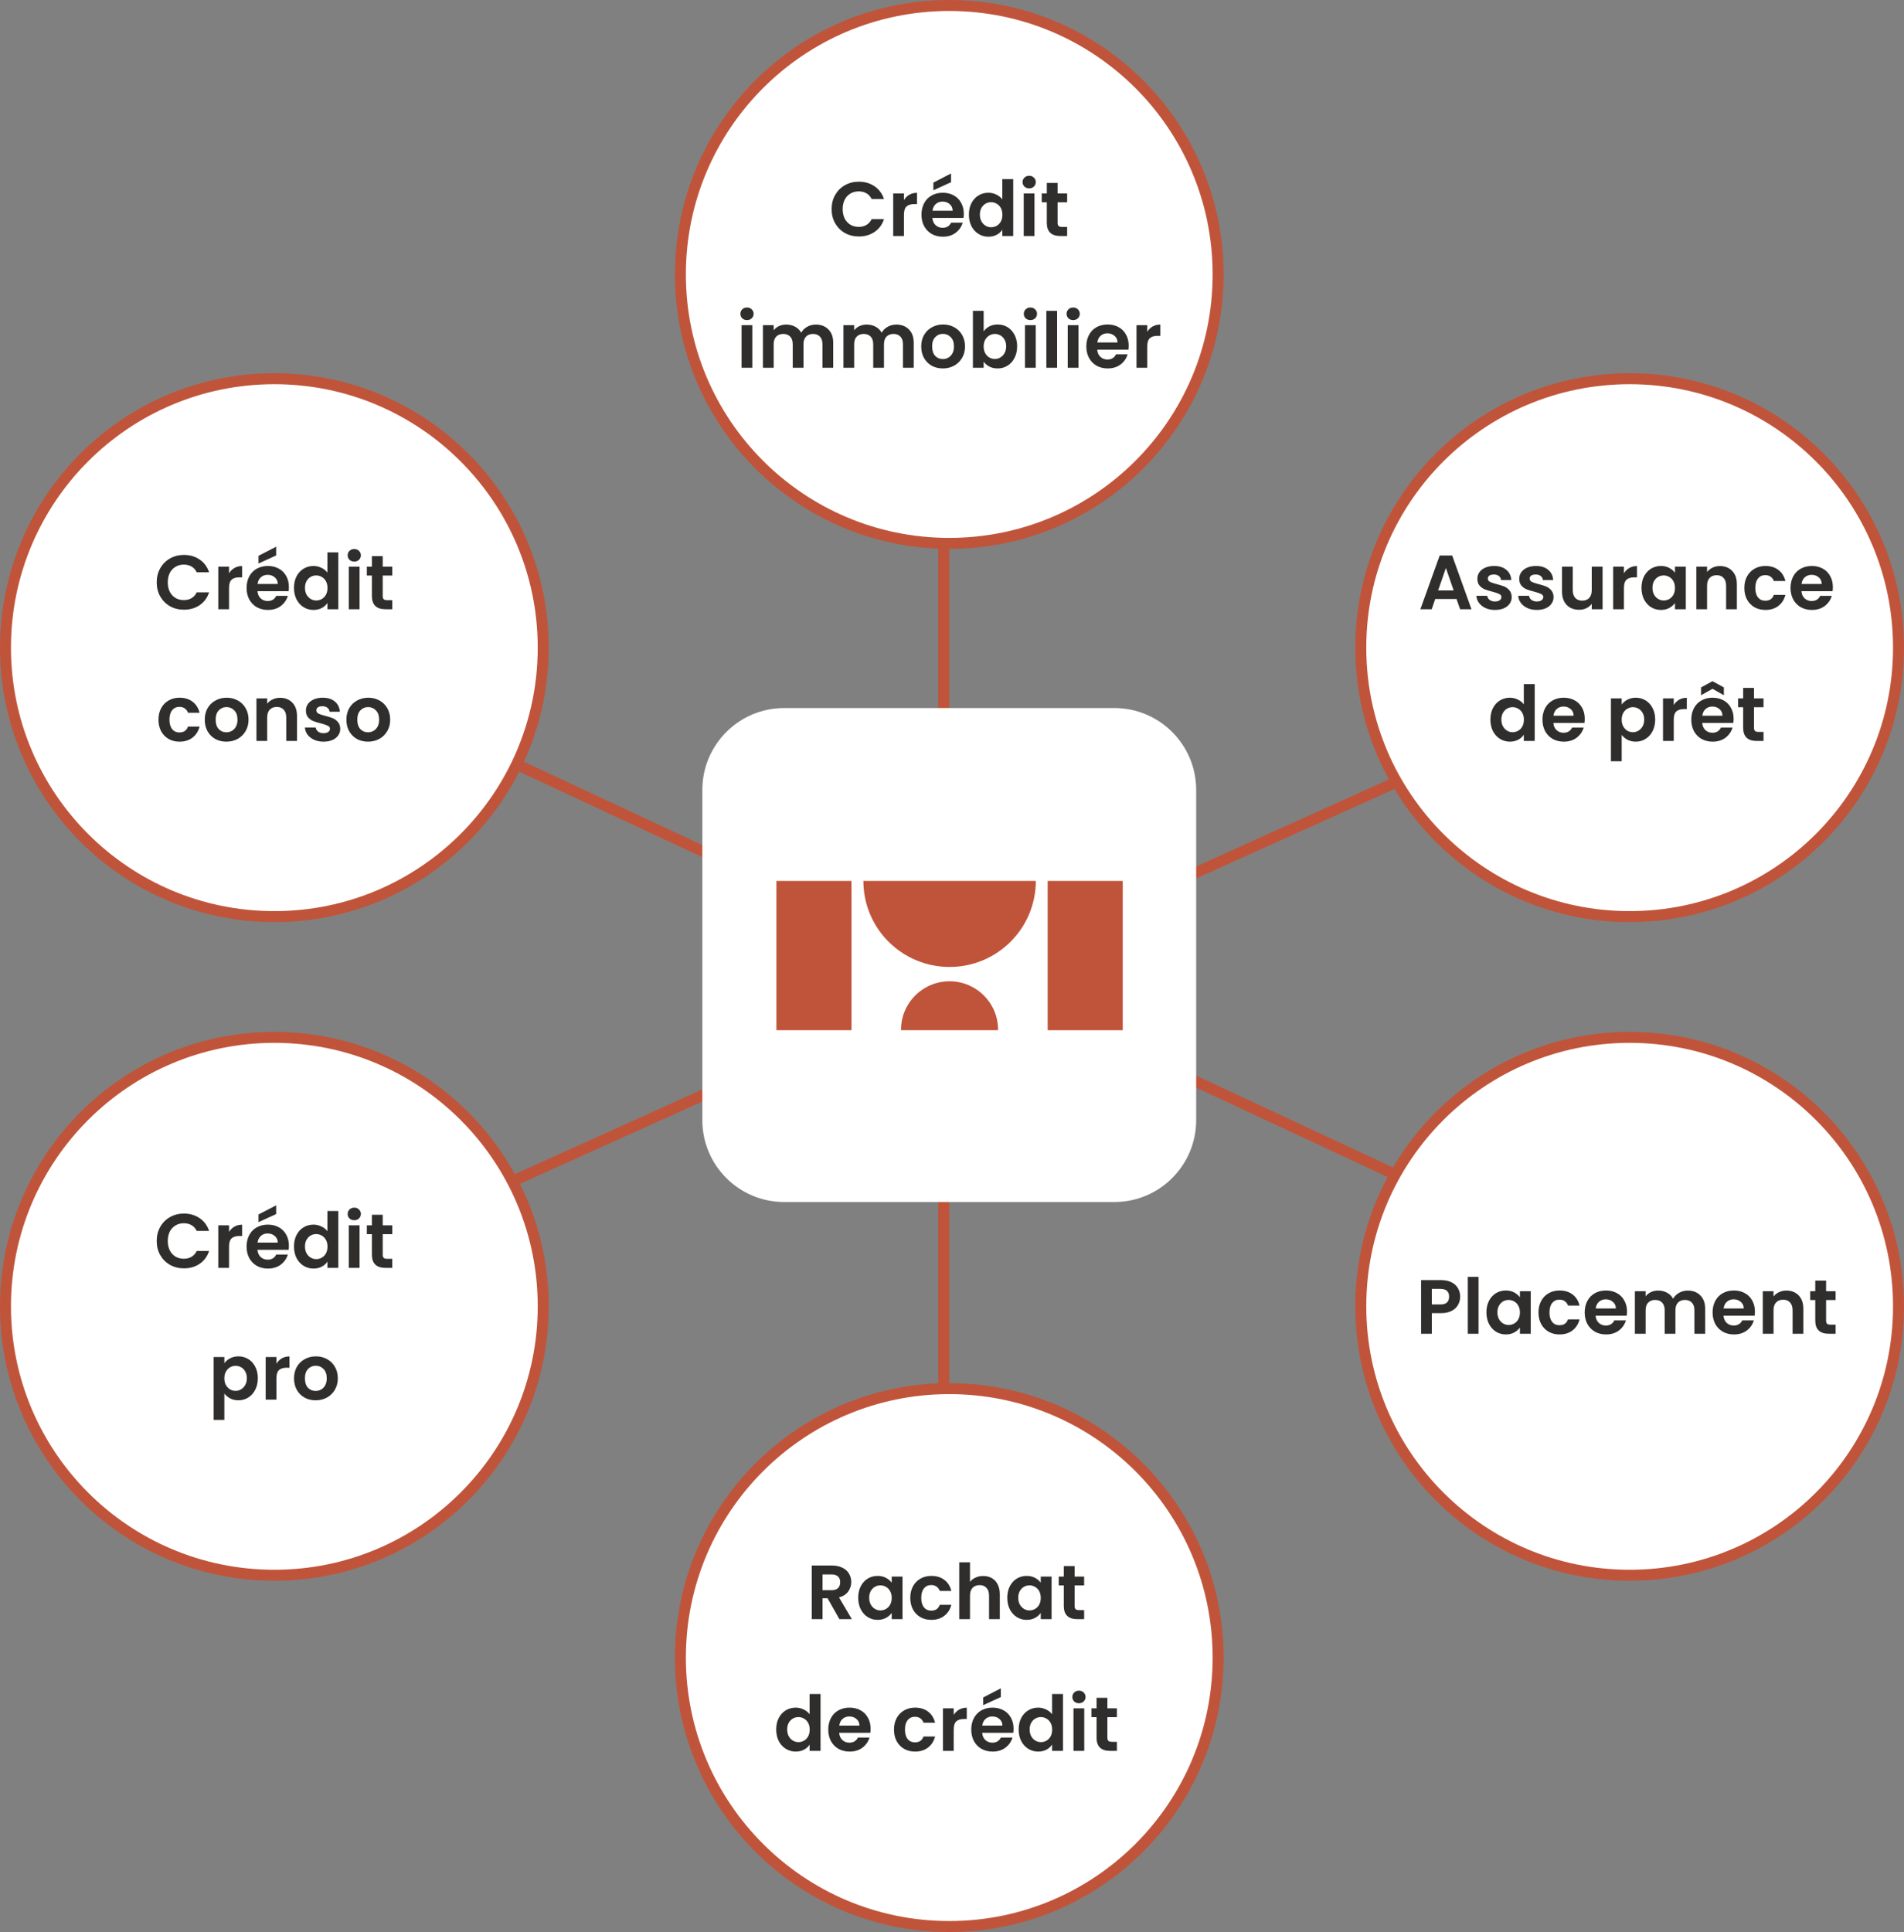 <svg width="347" height="352" viewBox="0 0 347 352" fill="none" xmlns="http://www.w3.org/2000/svg">
<rect x="0" y="0" width="347" height="352" fill="#808080" stroke="none"/>
<path d="M172 88V267.5" stroke="#C0543A" stroke-width="2"/>
<path d="M85 135L265 219" stroke="#C0543A" stroke-width="2"/>
<path d="M85 219L260 140" stroke="#C0543A" stroke-width="2"/>
<path d="M128 143.917C128 135.679 134.679 129 142.917 129H203.083C211.321 129 218 135.679 218 143.917V204.083C218 212.321 211.321 219 203.083 219H142.917C134.679 219 128 212.321 128 204.083V143.917Z" fill="white"/>
<path d="M188.778 160.5H157.35C157.343 169.156 164.372 176.165 173.051 176.173C181.73 176.18 188.771 169.156 188.778 160.5Z" fill="#C0543A"/>
<path d="M155.185 160.501H141.5V187.695H155.185V160.501Z" fill="#C0543A"/>
<path d="M204.617 160.5H190.932V187.7H204.617V160.5Z" fill="#C0543A"/>
<path d="M181.893 187.698C181.894 187.668 181.896 187.641 181.896 187.61C181.9 182.739 177.944 178.787 173.06 178.783C168.176 178.779 164.214 182.724 164.21 187.595C164.21 187.628 164.212 187.665 164.212 187.698L181.893 187.698Z" fill="#C0543A"/>
<circle cx="297" cy="118" r="49" fill="white" stroke="#C0543A" stroke-width="2"/>
<path d="M265.457 109.138H261.565L260.921 111H258.863L262.377 101.214H264.659L268.173 111H266.101L265.457 109.138ZM264.925 107.57L263.511 103.482L262.097 107.57H264.925ZM272.455 111.126C271.82 111.126 271.251 111.014 270.747 110.79C270.243 110.557 269.841 110.244 269.543 109.852C269.253 109.46 269.095 109.026 269.067 108.55H271.041C271.078 108.849 271.223 109.096 271.475 109.292C271.736 109.488 272.058 109.586 272.441 109.586C272.814 109.586 273.103 109.511 273.309 109.362C273.523 109.213 273.631 109.021 273.631 108.788C273.631 108.536 273.5 108.349 273.239 108.228C272.987 108.097 272.581 107.957 272.021 107.808C271.442 107.668 270.966 107.523 270.593 107.374C270.229 107.225 269.911 106.996 269.641 106.688C269.379 106.38 269.249 105.965 269.249 105.442C269.249 105.013 269.37 104.621 269.613 104.266C269.865 103.911 270.219 103.631 270.677 103.426C271.143 103.221 271.689 103.118 272.315 103.118C273.239 103.118 273.976 103.351 274.527 103.818C275.077 104.275 275.381 104.896 275.437 105.68H273.561C273.533 105.372 273.402 105.129 273.169 104.952C272.945 104.765 272.641 104.672 272.259 104.672C271.904 104.672 271.629 104.737 271.433 104.868C271.246 104.999 271.153 105.181 271.153 105.414C271.153 105.675 271.283 105.876 271.545 106.016C271.806 106.147 272.212 106.282 272.763 106.422C273.323 106.562 273.785 106.707 274.149 106.856C274.513 107.005 274.825 107.239 275.087 107.556C275.357 107.864 275.497 108.275 275.507 108.788C275.507 109.236 275.381 109.637 275.129 109.992C274.886 110.347 274.531 110.627 274.065 110.832C273.607 111.028 273.071 111.126 272.455 111.126ZM280.083 111.126C279.449 111.126 278.879 111.014 278.375 110.79C277.871 110.557 277.47 110.244 277.171 109.852C276.882 109.46 276.723 109.026 276.695 108.55H278.669C278.707 108.849 278.851 109.096 279.103 109.292C279.365 109.488 279.687 109.586 280.069 109.586C280.443 109.586 280.732 109.511 280.937 109.362C281.152 109.213 281.259 109.021 281.259 108.788C281.259 108.536 281.129 108.349 280.867 108.228C280.615 108.097 280.209 107.957 279.649 107.808C279.071 107.668 278.595 107.523 278.221 107.374C277.857 107.225 277.54 106.996 277.269 106.688C277.008 106.38 276.877 105.965 276.877 105.442C276.877 105.013 276.999 104.621 277.241 104.266C277.493 103.911 277.848 103.631 278.305 103.426C278.772 103.221 279.318 103.118 279.943 103.118C280.867 103.118 281.605 103.351 282.155 103.818C282.706 104.275 283.009 104.896 283.065 105.68H281.189C281.161 105.372 281.031 105.129 280.797 104.952C280.573 104.765 280.27 104.672 279.887 104.672C279.533 104.672 279.257 104.737 279.061 104.868C278.875 104.999 278.781 105.181 278.781 105.414C278.781 105.675 278.912 105.876 279.173 106.016C279.435 106.147 279.841 106.282 280.391 106.422C280.951 106.562 281.413 106.707 281.777 106.856C282.141 107.005 282.454 107.239 282.715 107.556C282.986 107.864 283.126 108.275 283.135 108.788C283.135 109.236 283.009 109.637 282.757 109.992C282.515 110.347 282.16 110.627 281.693 110.832C281.236 111.028 280.699 111.126 280.083 111.126ZM292.066 103.244V111H290.092V110.02C289.84 110.356 289.509 110.622 289.098 110.818C288.697 111.005 288.258 111.098 287.782 111.098C287.176 111.098 286.639 110.972 286.172 110.72C285.706 110.459 285.337 110.081 285.066 109.586C284.805 109.082 284.674 108.485 284.674 107.794V103.244H286.634V107.514C286.634 108.13 286.788 108.606 287.096 108.942C287.404 109.269 287.824 109.432 288.356 109.432C288.898 109.432 289.322 109.269 289.63 108.942C289.938 108.606 290.092 108.13 290.092 107.514V103.244H292.066ZM295.96 104.448C296.212 104.037 296.539 103.715 296.94 103.482C297.351 103.249 297.818 103.132 298.34 103.132V105.19H297.822C297.206 105.19 296.74 105.335 296.422 105.624C296.114 105.913 295.96 106.417 295.96 107.136V111H294V103.244H295.96V104.448ZM299.156 107.094C299.156 106.31 299.31 105.615 299.618 105.008C299.936 104.401 300.36 103.935 300.892 103.608C301.434 103.281 302.036 103.118 302.698 103.118C303.277 103.118 303.781 103.235 304.21 103.468C304.649 103.701 304.999 103.995 305.26 104.35V103.244H307.234V111H305.26V109.866C305.008 110.23 304.658 110.533 304.21 110.776C303.772 111.009 303.263 111.126 302.684 111.126C302.031 111.126 301.434 110.958 300.892 110.622C300.36 110.286 299.936 109.815 299.618 109.208C299.31 108.592 299.156 107.887 299.156 107.094ZM305.26 107.122C305.26 106.646 305.167 106.24 304.98 105.904C304.794 105.559 304.542 105.297 304.224 105.12C303.907 104.933 303.566 104.84 303.202 104.84C302.838 104.84 302.502 104.929 302.194 105.106C301.886 105.283 301.634 105.545 301.438 105.89C301.252 106.226 301.158 106.627 301.158 107.094C301.158 107.561 301.252 107.971 301.438 108.326C301.634 108.671 301.886 108.937 302.194 109.124C302.512 109.311 302.848 109.404 303.202 109.404C303.566 109.404 303.907 109.315 304.224 109.138C304.542 108.951 304.794 108.69 304.98 108.354C305.167 108.009 305.26 107.598 305.26 107.122ZM313.447 103.132C314.371 103.132 315.117 103.426 315.687 104.014C316.256 104.593 316.541 105.405 316.541 106.45V111H314.581V106.716C314.581 106.1 314.427 105.629 314.119 105.302C313.811 104.966 313.391 104.798 312.859 104.798C312.317 104.798 311.888 104.966 311.571 105.302C311.263 105.629 311.109 106.1 311.109 106.716V111H309.149V103.244H311.109V104.21C311.37 103.874 311.701 103.613 312.103 103.426C312.513 103.23 312.961 103.132 313.447 103.132ZM317.9 107.122C317.9 106.319 318.064 105.619 318.39 105.022C318.717 104.415 319.17 103.949 319.748 103.622C320.327 103.286 320.99 103.118 321.736 103.118C322.698 103.118 323.491 103.361 324.116 103.846C324.751 104.322 325.176 104.994 325.39 105.862H323.276C323.164 105.526 322.973 105.265 322.702 105.078C322.441 104.882 322.114 104.784 321.722 104.784C321.162 104.784 320.719 104.989 320.392 105.4C320.066 105.801 319.902 106.375 319.902 107.122C319.902 107.859 320.066 108.433 320.392 108.844C320.719 109.245 321.162 109.446 321.722 109.446C322.516 109.446 323.034 109.091 323.276 108.382H325.39C325.176 109.222 324.751 109.889 324.116 110.384C323.482 110.879 322.688 111.126 321.736 111.126C320.99 111.126 320.327 110.963 319.748 110.636C319.17 110.3 318.717 109.833 318.39 109.236C318.064 108.629 317.9 107.925 317.9 107.122ZM334.036 106.954C334.036 107.234 334.018 107.486 333.98 107.71H328.31C328.357 108.27 328.553 108.709 328.898 109.026C329.244 109.343 329.668 109.502 330.172 109.502C330.9 109.502 331.418 109.189 331.726 108.564H333.84C333.616 109.311 333.187 109.927 332.552 110.412C331.918 110.888 331.138 111.126 330.214 111.126C329.468 111.126 328.796 110.963 328.198 110.636C327.61 110.3 327.148 109.829 326.812 109.222C326.486 108.615 326.322 107.915 326.322 107.122C326.322 106.319 326.486 105.615 326.812 105.008C327.139 104.401 327.596 103.935 328.184 103.608C328.772 103.281 329.449 103.118 330.214 103.118C330.952 103.118 331.61 103.277 332.188 103.594C332.776 103.911 333.229 104.364 333.546 104.952C333.873 105.531 334.036 106.198 334.036 106.954ZM332.006 106.394C331.997 105.89 331.815 105.489 331.46 105.19C331.106 104.882 330.672 104.728 330.158 104.728C329.673 104.728 329.262 104.877 328.926 105.176C328.6 105.465 328.399 105.871 328.324 106.394H332.006ZM271.621 131.094C271.621 130.31 271.775 129.615 272.083 129.008C272.401 128.401 272.83 127.935 273.371 127.608C273.913 127.281 274.515 127.118 275.177 127.118C275.681 127.118 276.162 127.23 276.619 127.454C277.077 127.669 277.441 127.958 277.711 128.322V124.64H279.699V135H277.711V133.852C277.469 134.235 277.128 134.543 276.689 134.776C276.251 135.009 275.742 135.126 275.163 135.126C274.51 135.126 273.913 134.958 273.371 134.622C272.83 134.286 272.401 133.815 272.083 133.208C271.775 132.592 271.621 131.887 271.621 131.094ZM277.725 131.122C277.725 130.646 277.632 130.24 277.445 129.904C277.259 129.559 277.007 129.297 276.689 129.12C276.372 128.933 276.031 128.84 275.667 128.84C275.303 128.84 274.967 128.929 274.659 129.106C274.351 129.283 274.099 129.545 273.903 129.89C273.717 130.226 273.623 130.627 273.623 131.094C273.623 131.561 273.717 131.971 273.903 132.326C274.099 132.671 274.351 132.937 274.659 133.124C274.977 133.311 275.313 133.404 275.667 133.404C276.031 133.404 276.372 133.315 276.689 133.138C277.007 132.951 277.259 132.69 277.445 132.354C277.632 132.009 277.725 131.598 277.725 131.122ZM288.823 130.954C288.823 131.234 288.805 131.486 288.767 131.71H283.097C283.144 132.27 283.34 132.709 283.685 133.026C284.031 133.343 284.455 133.502 284.959 133.502C285.687 133.502 286.205 133.189 286.513 132.564H288.627C288.403 133.311 287.974 133.927 287.339 134.412C286.705 134.888 285.925 135.126 285.001 135.126C284.255 135.126 283.583 134.963 282.985 134.636C282.397 134.3 281.935 133.829 281.599 133.222C281.273 132.615 281.109 131.915 281.109 131.122C281.109 130.319 281.273 129.615 281.599 129.008C281.926 128.401 282.383 127.935 282.971 127.608C283.559 127.281 284.236 127.118 285.001 127.118C285.739 127.118 286.397 127.277 286.975 127.594C287.563 127.911 288.016 128.364 288.333 128.952C288.66 129.531 288.823 130.198 288.823 130.954ZM286.793 130.394C286.784 129.89 286.602 129.489 286.247 129.19C285.893 128.882 285.459 128.728 284.945 128.728C284.46 128.728 284.049 128.877 283.713 129.176C283.387 129.465 283.186 129.871 283.111 130.394H286.793ZM295.55 128.364C295.802 128.009 296.147 127.715 296.586 127.482C297.034 127.239 297.543 127.118 298.112 127.118C298.775 127.118 299.372 127.281 299.904 127.608C300.445 127.935 300.87 128.401 301.178 129.008C301.495 129.605 301.654 130.301 301.654 131.094C301.654 131.887 301.495 132.592 301.178 133.208C300.87 133.815 300.445 134.286 299.904 134.622C299.372 134.958 298.775 135.126 298.112 135.126C297.543 135.126 297.039 135.009 296.6 134.776C296.171 134.543 295.821 134.249 295.55 133.894V138.696H293.59V127.244H295.55V128.364ZM299.652 131.094C299.652 130.627 299.554 130.226 299.358 129.89C299.171 129.545 298.919 129.283 298.602 129.106C298.294 128.929 297.958 128.84 297.594 128.84C297.239 128.84 296.903 128.933 296.586 129.12C296.278 129.297 296.026 129.559 295.83 129.904C295.643 130.249 295.55 130.655 295.55 131.122C295.55 131.589 295.643 131.995 295.83 132.34C296.026 132.685 296.278 132.951 296.586 133.138C296.903 133.315 297.239 133.404 297.594 133.404C297.958 133.404 298.294 133.311 298.602 133.124C298.919 132.937 299.171 132.671 299.358 132.326C299.554 131.981 299.652 131.57 299.652 131.094ZM305.038 128.448C305.29 128.037 305.617 127.715 306.018 127.482C306.429 127.249 306.896 127.132 307.418 127.132V129.19H306.9C306.284 129.19 305.818 129.335 305.5 129.624C305.192 129.913 305.038 130.417 305.038 131.136V135H303.078V127.244H305.038V128.448ZM315.948 130.954C315.948 131.234 315.93 131.486 315.892 131.71H310.222C310.269 132.27 310.465 132.709 310.81 133.026C311.156 133.343 311.58 133.502 312.084 133.502C312.812 133.502 313.33 133.189 313.638 132.564H315.752C315.528 133.311 315.099 133.927 314.464 134.412C313.83 134.888 313.05 135.126 312.126 135.126C311.38 135.126 310.708 134.963 310.11 134.636C309.522 134.3 309.06 133.829 308.724 133.222C308.398 132.615 308.234 131.915 308.234 131.122C308.234 130.319 308.398 129.615 308.724 129.008C309.051 128.401 309.508 127.935 310.096 127.608C310.684 127.281 311.361 127.118 312.126 127.118C312.864 127.118 313.522 127.277 314.1 127.594C314.688 127.911 315.141 128.364 315.458 128.952C315.785 129.531 315.948 130.198 315.948 130.954ZM313.918 130.394C313.909 129.89 313.727 129.489 313.372 129.19C313.018 128.882 312.584 128.728 312.07 128.728C311.585 128.728 311.174 128.877 310.838 129.176C310.512 129.465 310.311 129.871 310.236 130.394H313.918ZM312.098 125.494L310.012 126.67V125.242L312.098 124.108L314.17 125.242V126.67L312.098 125.494ZM319.661 128.854V132.606C319.661 132.867 319.722 133.059 319.843 133.18C319.974 133.292 320.188 133.348 320.487 133.348H321.397V135H320.165C318.513 135 317.687 134.197 317.687 132.592V128.854H316.763V127.244H317.687V125.326H319.661V127.244H321.397V128.854H319.661Z" fill="#302E2D"/>
<circle cx="173" cy="50" r="49" fill="white" stroke="#C0543A" stroke-width="2"/>
<path d="M151.56 38.1C151.56 37.139 151.775 36.28 152.204 35.524C152.643 34.759 153.236 34.166 153.982 33.746C154.738 33.317 155.583 33.102 156.516 33.102C157.608 33.102 158.565 33.382 159.386 33.942C160.208 34.502 160.782 35.277 161.108 36.266H158.854C158.63 35.799 158.313 35.449 157.902 35.216C157.501 34.983 157.034 34.866 156.502 34.866C155.933 34.866 155.424 35.001 154.976 35.272C154.538 35.533 154.192 35.907 153.94 36.392C153.698 36.877 153.576 37.447 153.576 38.1C153.576 38.744 153.698 39.313 153.94 39.808C154.192 40.293 154.538 40.671 154.976 40.942C155.424 41.203 155.933 41.334 156.502 41.334C157.034 41.334 157.501 41.217 157.902 40.984C158.313 40.741 158.63 40.387 158.854 39.92H161.108C160.782 40.919 160.208 41.698 159.386 42.258C158.574 42.809 157.618 43.084 156.516 43.084C155.583 43.084 154.738 42.874 153.982 42.454C153.236 42.025 152.643 41.432 152.204 40.676C151.775 39.92 151.56 39.061 151.56 38.1ZM164.742 36.448C164.994 36.037 165.321 35.715 165.722 35.482C166.133 35.249 166.6 35.132 167.122 35.132V37.19H166.604C165.988 37.19 165.522 37.335 165.204 37.624C164.896 37.913 164.742 38.417 164.742 39.136V43H162.782V35.244H164.742V36.448ZM175.653 38.954C175.653 39.234 175.634 39.486 175.597 39.71H169.927C169.973 40.27 170.169 40.709 170.515 41.026C170.86 41.343 171.285 41.502 171.789 41.502C172.517 41.502 173.035 41.189 173.343 40.564H175.457C175.233 41.311 174.803 41.927 174.169 42.412C173.534 42.888 172.755 43.126 171.831 43.126C171.084 43.126 170.412 42.963 169.815 42.636C169.227 42.3 168.765 41.829 168.429 41.222C168.102 40.615 167.939 39.915 167.939 39.122C167.939 38.319 168.102 37.615 168.429 37.008C168.755 36.401 169.213 35.935 169.801 35.608C170.389 35.281 171.065 35.118 171.831 35.118C172.568 35.118 173.226 35.277 173.805 35.594C174.393 35.911 174.845 36.364 175.163 36.952C175.489 37.531 175.653 38.198 175.653 38.954ZM173.623 38.394C173.613 37.89 173.431 37.489 173.077 37.19C172.722 36.882 172.288 36.728 171.775 36.728C171.289 36.728 170.879 36.877 170.543 37.176C170.216 37.465 170.015 37.871 169.941 38.394H173.623ZM173.329 33.2L170.109 34.67V33.27L173.329 31.604V33.2ZM176.579 39.094C176.579 38.31 176.733 37.615 177.041 37.008C177.359 36.401 177.788 35.935 178.329 35.608C178.871 35.281 179.473 35.118 180.135 35.118C180.639 35.118 181.12 35.23 181.577 35.454C182.035 35.669 182.399 35.958 182.669 36.322V32.64H184.657V43H182.669V41.852C182.427 42.235 182.086 42.543 181.647 42.776C181.209 43.009 180.7 43.126 180.121 43.126C179.468 43.126 178.871 42.958 178.329 42.622C177.788 42.286 177.359 41.815 177.041 41.208C176.733 40.592 176.579 39.887 176.579 39.094ZM182.683 39.122C182.683 38.646 182.59 38.24 182.403 37.904C182.217 37.559 181.965 37.297 181.647 37.12C181.33 36.933 180.989 36.84 180.625 36.84C180.261 36.84 179.925 36.929 179.617 37.106C179.309 37.283 179.057 37.545 178.861 37.89C178.675 38.226 178.581 38.627 178.581 39.094C178.581 39.561 178.675 39.971 178.861 40.326C179.057 40.671 179.309 40.937 179.617 41.124C179.935 41.311 180.271 41.404 180.625 41.404C180.989 41.404 181.33 41.315 181.647 41.138C181.965 40.951 182.217 40.69 182.403 40.354C182.59 40.009 182.683 39.598 182.683 39.122ZM187.565 34.32C187.22 34.32 186.931 34.213 186.697 33.998C186.473 33.774 186.361 33.499 186.361 33.172C186.361 32.845 186.473 32.575 186.697 32.36C186.931 32.136 187.22 32.024 187.565 32.024C187.911 32.024 188.195 32.136 188.419 32.36C188.653 32.575 188.769 32.845 188.769 33.172C188.769 33.499 188.653 33.774 188.419 33.998C188.195 34.213 187.911 34.32 187.565 34.32ZM188.531 35.244V43H186.571V35.244H188.531ZM192.75 36.854V40.606C192.75 40.867 192.811 41.059 192.932 41.18C193.063 41.292 193.277 41.348 193.576 41.348H194.486V43H193.254C191.602 43 190.776 42.197 190.776 40.592V36.854H189.852V35.244H190.776V33.326H192.75V35.244H194.486V36.854H192.75ZM136.139 58.32C135.793 58.32 135.504 58.213 135.271 57.998C135.047 57.774 134.935 57.499 134.935 57.172C134.935 56.845 135.047 56.575 135.271 56.36C135.504 56.136 135.793 56.024 136.139 56.024C136.484 56.024 136.769 56.136 136.993 56.36C137.226 56.575 137.343 56.845 137.343 57.172C137.343 57.499 137.226 57.774 136.993 57.998C136.769 58.213 136.484 58.32 136.139 58.32ZM137.105 59.244V67H135.145V59.244H137.105ZM148.673 59.132C149.625 59.132 150.391 59.426 150.969 60.014C151.557 60.593 151.851 61.405 151.851 62.45V67H149.891V62.716C149.891 62.109 149.737 61.647 149.429 61.33C149.121 61.003 148.701 60.84 148.169 60.84C147.637 60.84 147.213 61.003 146.895 61.33C146.587 61.647 146.433 62.109 146.433 62.716V67H144.473V62.716C144.473 62.109 144.319 61.647 144.011 61.33C143.703 61.003 143.283 60.84 142.751 60.84C142.21 60.84 141.781 61.003 141.463 61.33C141.155 61.647 141.001 62.109 141.001 62.716V67H139.041V59.244H141.001V60.182C141.253 59.855 141.575 59.599 141.967 59.412C142.369 59.225 142.807 59.132 143.283 59.132C143.89 59.132 144.431 59.263 144.907 59.524C145.383 59.776 145.752 60.14 146.013 60.616C146.265 60.168 146.629 59.809 147.105 59.538C147.591 59.267 148.113 59.132 148.673 59.132ZM163.343 59.132C164.295 59.132 165.06 59.426 165.639 60.014C166.227 60.593 166.521 61.405 166.521 62.45V67H164.561V62.716C164.561 62.109 164.407 61.647 164.099 61.33C163.791 61.003 163.371 60.84 162.839 60.84C162.307 60.84 161.882 61.003 161.565 61.33C161.257 61.647 161.103 62.109 161.103 62.716V67H159.143V62.716C159.143 62.109 158.989 61.647 158.681 61.33C158.373 61.003 157.953 60.84 157.421 60.84C156.88 60.84 156.45 61.003 156.133 61.33C155.825 61.647 155.671 62.109 155.671 62.716V67H153.711V59.244H155.671V60.182C155.923 59.855 156.245 59.599 156.637 59.412C157.038 59.225 157.477 59.132 157.953 59.132C158.56 59.132 159.101 59.263 159.577 59.524C160.053 59.776 160.422 60.14 160.683 60.616C160.935 60.168 161.299 59.809 161.775 59.538C162.26 59.267 162.783 59.132 163.343 59.132ZM171.825 67.126C171.078 67.126 170.406 66.963 169.809 66.636C169.212 66.3 168.74 65.829 168.395 65.222C168.059 64.615 167.891 63.915 167.891 63.122C167.891 62.329 168.064 61.629 168.409 61.022C168.764 60.415 169.244 59.949 169.851 59.622C170.458 59.286 171.134 59.118 171.881 59.118C172.628 59.118 173.304 59.286 173.911 59.622C174.518 59.949 174.994 60.415 175.339 61.022C175.694 61.629 175.871 62.329 175.871 63.122C175.871 63.915 175.689 64.615 175.325 65.222C174.97 65.829 174.485 66.3 173.869 66.636C173.262 66.963 172.581 67.126 171.825 67.126ZM171.825 65.418C172.18 65.418 172.511 65.334 172.819 65.166C173.136 64.989 173.388 64.727 173.575 64.382C173.762 64.037 173.855 63.617 173.855 63.122C173.855 62.385 173.659 61.82 173.267 61.428C172.884 61.027 172.413 60.826 171.853 60.826C171.293 60.826 170.822 61.027 170.439 61.428C170.066 61.82 169.879 62.385 169.879 63.122C169.879 63.859 170.061 64.429 170.425 64.83C170.798 65.222 171.265 65.418 171.825 65.418ZM179.269 60.378C179.521 60.005 179.866 59.701 180.305 59.468C180.753 59.235 181.261 59.118 181.831 59.118C182.493 59.118 183.091 59.281 183.623 59.608C184.164 59.935 184.589 60.401 184.897 61.008C185.214 61.605 185.373 62.301 185.373 63.094C185.373 63.887 185.214 64.592 184.897 65.208C184.589 65.815 184.164 66.286 183.623 66.622C183.091 66.958 182.493 67.126 181.831 67.126C181.252 67.126 180.743 67.014 180.305 66.79C179.875 66.557 179.53 66.258 179.269 65.894V67H177.309V56.64H179.269V60.378ZM183.371 63.094C183.371 62.627 183.273 62.226 183.077 61.89C182.89 61.545 182.638 61.283 182.321 61.106C182.013 60.929 181.677 60.84 181.313 60.84C180.958 60.84 180.622 60.933 180.305 61.12C179.997 61.297 179.745 61.559 179.549 61.904C179.362 62.249 179.269 62.655 179.269 63.122C179.269 63.589 179.362 63.995 179.549 64.34C179.745 64.685 179.997 64.951 180.305 65.138C180.622 65.315 180.958 65.404 181.313 65.404C181.677 65.404 182.013 65.311 182.321 65.124C182.638 64.937 182.89 64.671 183.077 64.326C183.273 63.981 183.371 63.57 183.371 63.094ZM187.791 58.32C187.446 58.32 187.156 58.213 186.923 57.998C186.699 57.774 186.587 57.499 186.587 57.172C186.587 56.845 186.699 56.575 186.923 56.36C187.156 56.136 187.446 56.024 187.791 56.024C188.136 56.024 188.421 56.136 188.645 56.36C188.878 56.575 188.995 56.845 188.995 57.172C188.995 57.499 188.878 57.774 188.645 57.998C188.421 58.213 188.136 58.32 187.791 58.32ZM188.757 59.244V67H186.797V59.244H188.757ZM192.654 56.64V67H190.694V56.64H192.654ZM195.584 58.32C195.239 58.32 194.949 58.213 194.716 57.998C194.492 57.774 194.38 57.499 194.38 57.172C194.38 56.845 194.492 56.575 194.716 56.36C194.949 56.136 195.239 56.024 195.584 56.024C195.929 56.024 196.214 56.136 196.438 56.36C196.671 56.575 196.788 56.845 196.788 57.172C196.788 57.499 196.671 57.774 196.438 57.998C196.214 58.213 195.929 58.32 195.584 58.32ZM196.55 59.244V67H194.59V59.244H196.55ZM205.697 62.954C205.697 63.234 205.678 63.486 205.641 63.71H199.971C200.017 64.27 200.213 64.709 200.559 65.026C200.904 65.343 201.329 65.502 201.833 65.502C202.561 65.502 203.079 65.189 203.387 64.564H205.501C205.277 65.311 204.847 65.927 204.213 66.412C203.578 66.888 202.799 67.126 201.875 67.126C201.128 67.126 200.456 66.963 199.859 66.636C199.271 66.3 198.809 65.829 198.473 65.222C198.146 64.615 197.983 63.915 197.983 63.122C197.983 62.319 198.146 61.615 198.473 61.008C198.799 60.401 199.257 59.935 199.845 59.608C200.433 59.281 201.109 59.118 201.875 59.118C202.612 59.118 203.27 59.277 203.849 59.594C204.437 59.911 204.889 60.364 205.207 60.952C205.533 61.531 205.697 62.198 205.697 62.954ZM203.667 62.394C203.657 61.89 203.475 61.489 203.121 61.19C202.766 60.882 202.332 60.728 201.819 60.728C201.333 60.728 200.923 60.877 200.587 61.176C200.26 61.465 200.059 61.871 199.985 62.394H203.667ZM209.087 60.448C209.339 60.037 209.666 59.715 210.067 59.482C210.478 59.249 210.944 59.132 211.467 59.132V61.19H210.949C210.333 61.19 209.866 61.335 209.549 61.624C209.241 61.913 209.087 62.417 209.087 63.136V67H207.127V59.244H209.087V60.448Z" fill="#302E2D"/>
<circle cx="50" cy="118" r="49" fill="white" stroke="#C0543A" stroke-width="2"/>
<path d="M28.56 106.1C28.56 105.139 28.775 104.28 29.204 103.524C29.643 102.759 30.236 102.166 30.982 101.746C31.738 101.317 32.583 101.102 33.516 101.102C34.608 101.102 35.565 101.382 36.386 101.942C37.208 102.502 37.782 103.277 38.108 104.266H35.854C35.63 103.799 35.313 103.449 34.902 103.216C34.501 102.983 34.034 102.866 33.502 102.866C32.933 102.866 32.424 103.001 31.976 103.272C31.538 103.533 31.192 103.907 30.94 104.392C30.698 104.877 30.576 105.447 30.576 106.1C30.576 106.744 30.698 107.313 30.94 107.808C31.192 108.293 31.538 108.671 31.976 108.942C32.424 109.203 32.933 109.334 33.502 109.334C34.034 109.334 34.501 109.217 34.902 108.984C35.313 108.741 35.63 108.387 35.854 107.92H38.108C37.782 108.919 37.208 109.698 36.386 110.258C35.574 110.809 34.618 111.084 33.516 111.084C32.583 111.084 31.738 110.874 30.982 110.454C30.236 110.025 29.643 109.432 29.204 108.676C28.775 107.92 28.56 107.061 28.56 106.1ZM41.742 104.448C41.994 104.037 42.321 103.715 42.722 103.482C43.133 103.249 43.6 103.132 44.122 103.132V105.19H43.604C42.988 105.19 42.522 105.335 42.204 105.624C41.896 105.913 41.742 106.417 41.742 107.136V111H39.782V103.244H41.742V104.448ZM52.653 106.954C52.653 107.234 52.634 107.486 52.597 107.71H46.927C46.973 108.27 47.169 108.709 47.515 109.026C47.86 109.343 48.285 109.502 48.789 109.502C49.517 109.502 50.035 109.189 50.343 108.564H52.457C52.233 109.311 51.803 109.927 51.169 110.412C50.534 110.888 49.755 111.126 48.831 111.126C48.084 111.126 47.412 110.963 46.815 110.636C46.227 110.3 45.765 109.829 45.429 109.222C45.102 108.615 44.939 107.915 44.939 107.122C44.939 106.319 45.102 105.615 45.429 105.008C45.755 104.401 46.213 103.935 46.801 103.608C47.389 103.281 48.065 103.118 48.831 103.118C49.568 103.118 50.226 103.277 50.805 103.594C51.393 103.911 51.845 104.364 52.163 104.952C52.489 105.531 52.653 106.198 52.653 106.954ZM50.623 106.394C50.613 105.89 50.431 105.489 50.077 105.19C49.722 104.882 49.288 104.728 48.775 104.728C48.289 104.728 47.879 104.877 47.543 105.176C47.216 105.465 47.015 105.871 46.941 106.394H50.623ZM50.329 101.2L47.109 102.67V101.27L50.329 99.604V101.2ZM53.579 107.094C53.579 106.31 53.733 105.615 54.041 105.008C54.358 104.401 54.788 103.935 55.329 103.608C55.87 103.281 56.472 103.118 57.135 103.118C57.639 103.118 58.12 103.23 58.577 103.454C59.035 103.669 59.398 103.958 59.669 104.322V100.64H61.657V111H59.669V109.852C59.426 110.235 59.086 110.543 58.647 110.776C58.209 111.009 57.7 111.126 57.121 111.126C56.468 111.126 55.87 110.958 55.329 110.622C54.788 110.286 54.358 109.815 54.041 109.208C53.733 108.592 53.579 107.887 53.579 107.094ZM59.683 107.122C59.683 106.646 59.59 106.24 59.403 105.904C59.217 105.559 58.965 105.297 58.647 105.12C58.33 104.933 57.989 104.84 57.625 104.84C57.261 104.84 56.925 104.929 56.617 105.106C56.309 105.283 56.057 105.545 55.861 105.89C55.675 106.226 55.581 106.627 55.581 107.094C55.581 107.561 55.675 107.971 55.861 108.326C56.057 108.671 56.309 108.937 56.617 109.124C56.934 109.311 57.27 109.404 57.625 109.404C57.989 109.404 58.33 109.315 58.647 109.138C58.965 108.951 59.217 108.69 59.403 108.354C59.59 108.009 59.683 107.598 59.683 107.122ZM64.566 102.32C64.22 102.32 63.931 102.213 63.697 101.998C63.474 101.774 63.361 101.499 63.361 101.172C63.361 100.845 63.474 100.575 63.697 100.36C63.931 100.136 64.22 100.024 64.566 100.024C64.911 100.024 65.195 100.136 65.419 100.36C65.653 100.575 65.769 100.845 65.769 101.172C65.769 101.499 65.653 101.774 65.419 101.998C65.195 102.213 64.911 102.32 64.566 102.32ZM65.531 103.244V111H63.572V103.244H65.531ZM69.75 104.854V108.606C69.75 108.867 69.811 109.059 69.932 109.18C70.063 109.292 70.277 109.348 70.576 109.348H71.486V111H70.254C68.602 111 67.776 110.197 67.776 108.592V104.854H66.852V103.244H67.776V101.326H69.75V103.244H71.486V104.854H69.75ZM28.881 131.122C28.881 130.319 29.044 129.619 29.371 129.022C29.698 128.415 30.15 127.949 30.729 127.622C31.308 127.286 31.97 127.118 32.717 127.118C33.678 127.118 34.472 127.361 35.097 127.846C35.732 128.322 36.156 128.994 36.371 129.862H34.257C34.145 129.526 33.954 129.265 33.683 129.078C33.422 128.882 33.095 128.784 32.703 128.784C32.143 128.784 31.7 128.989 31.373 129.4C31.046 129.801 30.883 130.375 30.883 131.122C30.883 131.859 31.046 132.433 31.373 132.844C31.7 133.245 32.143 133.446 32.703 133.446C33.496 133.446 34.014 133.091 34.257 132.382H36.371C36.156 133.222 35.732 133.889 35.097 134.384C34.462 134.879 33.669 135.126 32.717 135.126C31.97 135.126 31.308 134.963 30.729 134.636C30.15 134.3 29.698 133.833 29.371 133.236C29.044 132.629 28.881 131.925 28.881 131.122ZM41.251 135.126C40.504 135.126 39.832 134.963 39.235 134.636C38.638 134.3 38.166 133.829 37.821 133.222C37.485 132.615 37.317 131.915 37.317 131.122C37.317 130.329 37.489 129.629 37.835 129.022C38.19 128.415 38.67 127.949 39.277 127.622C39.883 127.286 40.56 127.118 41.307 127.118C42.053 127.118 42.73 127.286 43.337 127.622C43.944 127.949 44.419 128.415 44.765 129.022C45.12 129.629 45.297 130.329 45.297 131.122C45.297 131.915 45.115 132.615 44.751 133.222C44.396 133.829 43.911 134.3 43.295 134.636C42.688 134.963 42.007 135.126 41.251 135.126ZM41.251 133.418C41.605 133.418 41.937 133.334 42.245 133.166C42.562 132.989 42.814 132.727 43.001 132.382C43.188 132.037 43.281 131.617 43.281 131.122C43.281 130.385 43.085 129.82 42.693 129.428C42.31 129.027 41.839 128.826 41.279 128.826C40.719 128.826 40.248 129.027 39.865 129.428C39.492 129.82 39.305 130.385 39.305 131.122C39.305 131.859 39.487 132.429 39.851 132.83C40.224 133.222 40.691 133.418 41.251 133.418ZM51.033 127.132C51.957 127.132 52.703 127.426 53.273 128.014C53.842 128.593 54.127 129.405 54.127 130.45V135H52.167V130.716C52.167 130.1 52.013 129.629 51.705 129.302C51.397 128.966 50.977 128.798 50.445 128.798C49.903 128.798 49.474 128.966 49.157 129.302C48.849 129.629 48.695 130.1 48.695 130.716V135H46.735V127.244H48.695V128.21C48.956 127.874 49.287 127.613 49.689 127.426C50.099 127.23 50.547 127.132 51.033 127.132ZM58.958 135.126C58.324 135.126 57.754 135.014 57.25 134.79C56.746 134.557 56.345 134.244 56.046 133.852C55.757 133.46 55.598 133.026 55.57 132.55H57.544C57.582 132.849 57.726 133.096 57.978 133.292C58.24 133.488 58.562 133.586 58.944 133.586C59.318 133.586 59.607 133.511 59.812 133.362C60.027 133.213 60.134 133.021 60.134 132.788C60.134 132.536 60.004 132.349 59.742 132.228C59.49 132.097 59.084 131.957 58.524 131.808C57.946 131.668 57.47 131.523 57.096 131.374C56.732 131.225 56.415 130.996 56.144 130.688C55.883 130.38 55.752 129.965 55.752 129.442C55.752 129.013 55.874 128.621 56.116 128.266C56.368 127.911 56.723 127.631 57.18 127.426C57.647 127.221 58.193 127.118 58.818 127.118C59.742 127.118 60.48 127.351 61.03 127.818C61.581 128.275 61.884 128.896 61.94 129.68H60.064C60.036 129.372 59.906 129.129 59.672 128.952C59.448 128.765 59.145 128.672 58.762 128.672C58.408 128.672 58.132 128.737 57.936 128.868C57.75 128.999 57.656 129.181 57.656 129.414C57.656 129.675 57.787 129.876 58.048 130.016C58.31 130.147 58.716 130.282 59.266 130.422C59.826 130.562 60.288 130.707 60.652 130.856C61.016 131.005 61.329 131.239 61.59 131.556C61.861 131.864 62.001 132.275 62.01 132.788C62.01 133.236 61.884 133.637 61.632 133.992C61.39 134.347 61.035 134.627 60.568 134.832C60.111 135.028 59.574 135.126 58.958 135.126ZM67.063 135.126C66.317 135.126 65.645 134.963 65.047 134.636C64.45 134.3 63.979 133.829 63.633 133.222C63.297 132.615 63.129 131.915 63.129 131.122C63.129 130.329 63.302 129.629 63.647 129.022C64.002 128.415 64.483 127.949 65.089 127.622C65.696 127.286 66.373 127.118 67.119 127.118C67.866 127.118 68.543 127.286 69.149 127.622C69.756 127.949 70.232 128.415 70.577 129.022C70.932 129.629 71.109 130.329 71.109 131.122C71.109 131.915 70.927 132.615 70.563 133.222C70.209 133.829 69.723 134.3 69.107 134.636C68.501 134.963 67.819 135.126 67.063 135.126ZM67.063 133.418C67.418 133.418 67.749 133.334 68.057 133.166C68.375 132.989 68.627 132.727 68.813 132.382C69 132.037 69.093 131.617 69.093 131.122C69.093 130.385 68.897 129.82 68.505 129.428C68.123 129.027 67.651 128.826 67.091 128.826C66.531 128.826 66.06 129.027 65.677 129.428C65.304 129.82 65.117 130.385 65.117 131.122C65.117 131.859 65.299 132.429 65.663 132.83C66.037 133.222 66.503 133.418 67.063 133.418Z" fill="#302E2D"/>
<circle cx="50" cy="238" r="49" fill="white" stroke="#C0543A" stroke-width="2"/>
<path d="M28.56 226.1C28.56 225.139 28.775 224.28 29.204 223.524C29.643 222.759 30.236 222.166 30.982 221.746C31.738 221.317 32.583 221.102 33.516 221.102C34.608 221.102 35.565 221.382 36.386 221.942C37.208 222.502 37.782 223.277 38.108 224.266H35.854C35.63 223.799 35.313 223.449 34.902 223.216C34.501 222.983 34.034 222.866 33.502 222.866C32.933 222.866 32.424 223.001 31.976 223.272C31.538 223.533 31.192 223.907 30.94 224.392C30.698 224.877 30.576 225.447 30.576 226.1C30.576 226.744 30.698 227.313 30.94 227.808C31.192 228.293 31.538 228.671 31.976 228.942C32.424 229.203 32.933 229.334 33.502 229.334C34.034 229.334 34.501 229.217 34.902 228.984C35.313 228.741 35.63 228.387 35.854 227.92H38.108C37.782 228.919 37.208 229.698 36.386 230.258C35.574 230.809 34.618 231.084 33.516 231.084C32.583 231.084 31.738 230.874 30.982 230.454C30.236 230.025 29.643 229.432 29.204 228.676C28.775 227.92 28.56 227.061 28.56 226.1ZM41.742 224.448C41.994 224.037 42.321 223.715 42.722 223.482C43.133 223.249 43.6 223.132 44.122 223.132V225.19H43.604C42.988 225.19 42.522 225.335 42.204 225.624C41.896 225.913 41.742 226.417 41.742 227.136V231H39.782V223.244H41.742V224.448ZM52.653 226.954C52.653 227.234 52.634 227.486 52.597 227.71H46.927C46.973 228.27 47.169 228.709 47.515 229.026C47.86 229.343 48.285 229.502 48.789 229.502C49.517 229.502 50.035 229.189 50.343 228.564H52.457C52.233 229.311 51.803 229.927 51.169 230.412C50.534 230.888 49.755 231.126 48.831 231.126C48.084 231.126 47.412 230.963 46.815 230.636C46.227 230.3 45.765 229.829 45.429 229.222C45.102 228.615 44.939 227.915 44.939 227.122C44.939 226.319 45.102 225.615 45.429 225.008C45.755 224.401 46.213 223.935 46.801 223.608C47.389 223.281 48.065 223.118 48.831 223.118C49.568 223.118 50.226 223.277 50.805 223.594C51.393 223.911 51.845 224.364 52.163 224.952C52.489 225.531 52.653 226.198 52.653 226.954ZM50.623 226.394C50.613 225.89 50.431 225.489 50.077 225.19C49.722 224.882 49.288 224.728 48.775 224.728C48.289 224.728 47.879 224.877 47.543 225.176C47.216 225.465 47.015 225.871 46.941 226.394H50.623ZM50.329 221.2L47.109 222.67V221.27L50.329 219.604V221.2ZM53.579 227.094C53.579 226.31 53.733 225.615 54.041 225.008C54.358 224.401 54.788 223.935 55.329 223.608C55.87 223.281 56.472 223.118 57.135 223.118C57.639 223.118 58.12 223.23 58.577 223.454C59.035 223.669 59.398 223.958 59.669 224.322V220.64H61.657V231H59.669V229.852C59.426 230.235 59.086 230.543 58.647 230.776C58.209 231.009 57.7 231.126 57.121 231.126C56.468 231.126 55.87 230.958 55.329 230.622C54.788 230.286 54.358 229.815 54.041 229.208C53.733 228.592 53.579 227.887 53.579 227.094ZM59.683 227.122C59.683 226.646 59.59 226.24 59.403 225.904C59.217 225.559 58.965 225.297 58.647 225.12C58.33 224.933 57.989 224.84 57.625 224.84C57.261 224.84 56.925 224.929 56.617 225.106C56.309 225.283 56.057 225.545 55.861 225.89C55.675 226.226 55.581 226.627 55.581 227.094C55.581 227.561 55.675 227.971 55.861 228.326C56.057 228.671 56.309 228.937 56.617 229.124C56.934 229.311 57.27 229.404 57.625 229.404C57.989 229.404 58.33 229.315 58.647 229.138C58.965 228.951 59.217 228.69 59.403 228.354C59.59 228.009 59.683 227.598 59.683 227.122ZM64.566 222.32C64.22 222.32 63.931 222.213 63.697 221.998C63.474 221.774 63.361 221.499 63.361 221.172C63.361 220.845 63.474 220.575 63.697 220.36C63.931 220.136 64.22 220.024 64.566 220.024C64.911 220.024 65.195 220.136 65.419 220.36C65.653 220.575 65.769 220.845 65.769 221.172C65.769 221.499 65.653 221.774 65.419 221.998C65.195 222.213 64.911 222.32 64.566 222.32ZM65.531 223.244V231H63.572V223.244H65.531ZM69.75 224.854V228.606C69.75 228.867 69.811 229.059 69.932 229.18C70.063 229.292 70.277 229.348 70.576 229.348H71.486V231H70.254C68.602 231 67.776 230.197 67.776 228.592V224.854H66.852V223.244H67.776V221.326H69.75V223.244H71.486V224.854H69.75ZM40.888 248.364C41.14 248.009 41.485 247.715 41.924 247.482C42.372 247.239 42.881 247.118 43.45 247.118C44.113 247.118 44.71 247.281 45.242 247.608C45.783 247.935 46.208 248.401 46.516 249.008C46.833 249.605 46.992 250.301 46.992 251.094C46.992 251.887 46.833 252.592 46.516 253.208C46.208 253.815 45.783 254.286 45.242 254.622C44.71 254.958 44.113 255.126 43.45 255.126C42.881 255.126 42.377 255.009 41.938 254.776C41.509 254.543 41.159 254.249 40.888 253.894V258.696H38.928V247.244H40.888V248.364ZM44.99 251.094C44.99 250.627 44.892 250.226 44.696 249.89C44.509 249.545 44.257 249.283 43.94 249.106C43.632 248.929 43.296 248.84 42.932 248.84C42.577 248.84 42.241 248.933 41.924 249.12C41.616 249.297 41.364 249.559 41.168 249.904C40.981 250.249 40.888 250.655 40.888 251.122C40.888 251.589 40.981 251.995 41.168 252.34C41.364 252.685 41.616 252.951 41.924 253.138C42.241 253.315 42.577 253.404 42.932 253.404C43.296 253.404 43.632 253.311 43.94 253.124C44.257 252.937 44.509 252.671 44.696 252.326C44.892 251.981 44.99 251.57 44.99 251.094ZM50.376 248.448C50.628 248.037 50.955 247.715 51.356 247.482C51.767 247.249 52.233 247.132 52.756 247.132V249.19H52.238C51.622 249.19 51.156 249.335 50.838 249.624C50.53 249.913 50.376 250.417 50.376 251.136V255H48.416V247.244H50.376V248.448ZM57.52 255.126C56.774 255.126 56.102 254.963 55.504 254.636C54.907 254.3 54.436 253.829 54.09 253.222C53.754 252.615 53.586 251.915 53.586 251.122C53.586 250.329 53.759 249.629 54.104 249.022C54.459 248.415 54.94 247.949 55.546 247.622C56.153 247.286 56.83 247.118 57.576 247.118C58.323 247.118 59 247.286 59.606 247.622C60.213 247.949 60.689 248.415 61.034 249.022C61.389 249.629 61.566 250.329 61.566 251.122C61.566 251.915 61.384 252.615 61.02 253.222C60.666 253.829 60.18 254.3 59.564 254.636C58.958 254.963 58.276 255.126 57.52 255.126ZM57.52 253.418C57.875 253.418 58.206 253.334 58.514 253.166C58.832 252.989 59.084 252.727 59.27 252.382C59.457 252.037 59.55 251.617 59.55 251.122C59.55 250.385 59.354 249.82 58.962 249.428C58.58 249.027 58.108 248.826 57.548 248.826C56.988 248.826 56.517 249.027 56.134 249.428C55.761 249.82 55.574 250.385 55.574 251.122C55.574 251.859 55.756 252.429 56.12 252.83C56.494 253.222 56.96 253.418 57.52 253.418Z" fill="#302E2D"/>
<circle cx="173" cy="302" r="49" fill="white" stroke="#C0543A" stroke-width="2"/>
<path d="M152.981 295L150.825 291.192H149.901V295H147.941V285.228H151.609C152.365 285.228 153.009 285.363 153.541 285.634C154.073 285.895 154.469 286.255 154.731 286.712C155.001 287.16 155.137 287.664 155.137 288.224C155.137 288.868 154.95 289.451 154.577 289.974C154.203 290.487 153.648 290.842 152.911 291.038L155.249 295H152.981ZM149.901 289.722H151.539C152.071 289.722 152.467 289.596 152.729 289.344C152.99 289.083 153.121 288.723 153.121 288.266C153.121 287.818 152.99 287.473 152.729 287.23C152.467 286.978 152.071 286.852 151.539 286.852H149.901V289.722ZM156.405 291.094C156.405 290.31 156.559 289.615 156.867 289.008C157.185 288.401 157.609 287.935 158.141 287.608C158.683 287.281 159.285 287.118 159.947 287.118C160.526 287.118 161.03 287.235 161.459 287.468C161.898 287.701 162.248 287.995 162.509 288.35V287.244H164.483V295H162.509V293.866C162.257 294.23 161.907 294.533 161.459 294.776C161.021 295.009 160.512 295.126 159.933 295.126C159.28 295.126 158.683 294.958 158.141 294.622C157.609 294.286 157.185 293.815 156.867 293.208C156.559 292.592 156.405 291.887 156.405 291.094ZM162.509 291.122C162.509 290.646 162.416 290.24 162.229 289.904C162.043 289.559 161.791 289.297 161.473 289.12C161.156 288.933 160.815 288.84 160.451 288.84C160.087 288.84 159.751 288.929 159.443 289.106C159.135 289.283 158.883 289.545 158.687 289.89C158.501 290.226 158.407 290.627 158.407 291.094C158.407 291.561 158.501 291.971 158.687 292.326C158.883 292.671 159.135 292.937 159.443 293.124C159.761 293.311 160.097 293.404 160.451 293.404C160.815 293.404 161.156 293.315 161.473 293.138C161.791 292.951 162.043 292.69 162.229 292.354C162.416 292.009 162.509 291.598 162.509 291.122ZM165.894 291.122C165.894 290.319 166.057 289.619 166.384 289.022C166.71 288.415 167.163 287.949 167.742 287.622C168.32 287.286 168.983 287.118 169.73 287.118C170.691 287.118 171.484 287.361 172.11 287.846C172.744 288.322 173.169 288.994 173.384 289.862H171.27C171.158 289.526 170.966 289.265 170.696 289.078C170.434 288.882 170.108 288.784 169.716 288.784C169.156 288.784 168.712 288.989 168.386 289.4C168.059 289.801 167.896 290.375 167.896 291.122C167.896 291.859 168.059 292.433 168.386 292.844C168.712 293.245 169.156 293.446 169.716 293.446C170.509 293.446 171.027 293.091 171.27 292.382H173.384C173.169 293.222 172.744 293.889 172.11 294.384C171.475 294.879 170.682 295.126 169.73 295.126C168.983 295.126 168.32 294.963 167.742 294.636C167.163 294.3 166.71 293.833 166.384 293.236C166.057 292.629 165.894 291.925 165.894 291.122ZM179.188 287.132C179.776 287.132 180.298 287.263 180.756 287.524C181.213 287.776 181.568 288.154 181.82 288.658C182.081 289.153 182.212 289.75 182.212 290.45V295H180.252V290.716C180.252 290.1 180.098 289.629 179.79 289.302C179.482 288.966 179.062 288.798 178.53 288.798C177.988 288.798 177.559 288.966 177.242 289.302C176.934 289.629 176.78 290.1 176.78 290.716V295H174.82V284.64H176.78V288.21C177.032 287.874 177.368 287.613 177.788 287.426C178.208 287.23 178.674 287.132 179.188 287.132ZM183.571 291.094C183.571 290.31 183.725 289.615 184.033 289.008C184.351 288.401 184.775 287.935 185.307 287.608C185.849 287.281 186.451 287.118 187.113 287.118C187.692 287.118 188.196 287.235 188.625 287.468C189.064 287.701 189.414 287.995 189.675 288.35V287.244H191.649V295H189.675V293.866C189.423 294.23 189.073 294.533 188.625 294.776C188.187 295.009 187.678 295.126 187.099 295.126C186.446 295.126 185.849 294.958 185.307 294.622C184.775 294.286 184.351 293.815 184.033 293.208C183.725 292.592 183.571 291.887 183.571 291.094ZM189.675 291.122C189.675 290.646 189.582 290.24 189.395 289.904C189.209 289.559 188.957 289.297 188.639 289.12C188.322 288.933 187.981 288.84 187.617 288.84C187.253 288.84 186.917 288.929 186.609 289.106C186.301 289.283 186.049 289.545 185.853 289.89C185.667 290.226 185.573 290.627 185.573 291.094C185.573 291.561 185.667 291.971 185.853 292.326C186.049 292.671 186.301 292.937 186.609 293.124C186.927 293.311 187.263 293.404 187.617 293.404C187.981 293.404 188.322 293.315 188.639 293.138C188.957 292.951 189.209 292.69 189.395 292.354C189.582 292.009 189.675 291.598 189.675 291.122ZM195.846 288.854V292.606C195.846 292.867 195.906 293.059 196.028 293.18C196.158 293.292 196.373 293.348 196.672 293.348H197.582V295H196.35C194.698 295 193.872 294.197 193.872 292.592V288.854H192.948V287.244H193.872V285.326H195.846V287.244H197.582V288.854H195.846ZM141.462 315.094C141.462 314.31 141.616 313.615 141.924 313.008C142.241 312.401 142.671 311.935 143.212 311.608C143.753 311.281 144.355 311.118 145.018 311.118C145.522 311.118 146.003 311.23 146.46 311.454C146.917 311.669 147.281 311.958 147.552 312.322V308.64H149.54V319H147.552V317.852C147.309 318.235 146.969 318.543 146.53 318.776C146.091 319.009 145.583 319.126 145.004 319.126C144.351 319.126 143.753 318.958 143.212 318.622C142.671 318.286 142.241 317.815 141.924 317.208C141.616 316.592 141.462 315.887 141.462 315.094ZM147.566 315.122C147.566 314.646 147.473 314.24 147.286 313.904C147.099 313.559 146.847 313.297 146.53 313.12C146.213 312.933 145.872 312.84 145.508 312.84C145.144 312.84 144.808 312.929 144.5 313.106C144.192 313.283 143.94 313.545 143.744 313.89C143.557 314.226 143.464 314.627 143.464 315.094C143.464 315.561 143.557 315.971 143.744 316.326C143.94 316.671 144.192 316.937 144.5 317.124C144.817 317.311 145.153 317.404 145.508 317.404C145.872 317.404 146.213 317.315 146.53 317.138C146.847 316.951 147.099 316.69 147.286 316.354C147.473 316.009 147.566 315.598 147.566 315.122ZM158.664 314.954C158.664 315.234 158.646 315.486 158.608 315.71H152.938C152.985 316.27 153.181 316.709 153.526 317.026C153.872 317.343 154.296 317.502 154.8 317.502C155.528 317.502 156.046 317.189 156.354 316.564H158.468C158.244 317.311 157.815 317.927 157.18 318.412C156.546 318.888 155.766 319.126 154.842 319.126C154.096 319.126 153.424 318.963 152.826 318.636C152.238 318.3 151.776 317.829 151.44 317.222C151.114 316.615 150.95 315.915 150.95 315.122C150.95 314.319 151.114 313.615 151.44 313.008C151.767 312.401 152.224 311.935 152.812 311.608C153.4 311.281 154.077 311.118 154.842 311.118C155.58 311.118 156.238 311.277 156.816 311.594C157.404 311.911 157.857 312.364 158.174 312.952C158.501 313.531 158.664 314.198 158.664 314.954ZM156.634 314.394C156.625 313.89 156.443 313.489 156.088 313.19C155.734 312.882 155.3 312.728 154.786 312.728C154.301 312.728 153.89 312.877 153.554 313.176C153.228 313.465 153.027 313.871 152.952 314.394H156.634ZM162.927 315.122C162.927 314.319 163.09 313.619 163.417 313.022C163.744 312.415 164.196 311.949 164.775 311.622C165.354 311.286 166.016 311.118 166.763 311.118C167.724 311.118 168.518 311.361 169.143 311.846C169.778 312.322 170.202 312.994 170.417 313.862H168.303C168.191 313.526 168 313.265 167.729 313.078C167.468 312.882 167.141 312.784 166.749 312.784C166.189 312.784 165.746 312.989 165.419 313.4C165.092 313.801 164.929 314.375 164.929 315.122C164.929 315.859 165.092 316.433 165.419 316.844C165.746 317.245 166.189 317.446 166.749 317.446C167.542 317.446 168.06 317.091 168.303 316.382H170.417C170.202 317.222 169.778 317.889 169.143 318.384C168.508 318.879 167.715 319.126 166.763 319.126C166.016 319.126 165.354 318.963 164.775 318.636C164.196 318.3 163.744 317.833 163.417 317.236C163.09 316.629 162.927 315.925 162.927 315.122ZM173.813 312.448C174.065 312.037 174.391 311.715 174.793 311.482C175.203 311.249 175.67 311.132 176.193 311.132V313.19H175.675C175.059 313.19 174.592 313.335 174.275 313.624C173.967 313.913 173.813 314.417 173.813 315.136V319H171.853V311.244H173.813V312.448ZM184.723 314.954C184.723 315.234 184.704 315.486 184.667 315.71H178.997C179.044 316.27 179.24 316.709 179.585 317.026C179.93 317.343 180.355 317.502 180.859 317.502C181.587 317.502 182.105 317.189 182.413 316.564H184.527C184.303 317.311 183.874 317.927 183.239 318.412C182.604 318.888 181.825 319.126 180.901 319.126C180.154 319.126 179.482 318.963 178.885 318.636C178.297 318.3 177.835 317.829 177.499 317.222C177.172 316.615 177.009 315.915 177.009 315.122C177.009 314.319 177.172 313.615 177.499 313.008C177.826 312.401 178.283 311.935 178.871 311.608C179.459 311.281 180.136 311.118 180.901 311.118C181.638 311.118 182.296 311.277 182.875 311.594C183.463 311.911 183.916 312.364 184.233 312.952C184.56 313.531 184.723 314.198 184.723 314.954ZM182.693 314.394C182.684 313.89 182.502 313.489 182.147 313.19C181.792 312.882 181.358 312.728 180.845 312.728C180.36 312.728 179.949 312.877 179.613 313.176C179.286 313.465 179.086 313.871 179.011 314.394H182.693ZM182.399 309.2L179.179 310.67V309.27L182.399 307.604V309.2ZM185.649 315.094C185.649 314.31 185.803 313.615 186.111 313.008C186.429 312.401 186.858 311.935 187.4 311.608C187.941 311.281 188.543 311.118 189.206 311.118C189.71 311.118 190.19 311.23 190.648 311.454C191.105 311.669 191.469 311.958 191.74 312.322V308.64H193.728V319H191.74V317.852C191.497 318.235 191.156 318.543 190.718 318.776C190.279 319.009 189.77 319.126 189.192 319.126C188.538 319.126 187.941 318.958 187.4 318.622C186.858 318.286 186.429 317.815 186.111 317.208C185.803 316.592 185.649 315.887 185.649 315.094ZM191.754 315.122C191.754 314.646 191.66 314.24 191.474 313.904C191.287 313.559 191.035 313.297 190.718 313.12C190.4 312.933 190.06 312.84 189.696 312.84C189.332 312.84 188.996 312.929 188.688 313.106C188.38 313.283 188.128 313.545 187.932 313.89C187.745 314.226 187.652 314.627 187.652 315.094C187.652 315.561 187.745 315.971 187.932 316.326C188.128 316.671 188.38 316.937 188.688 317.124C189.005 317.311 189.341 317.404 189.696 317.404C190.06 317.404 190.4 317.315 190.718 317.138C191.035 316.951 191.287 316.69 191.474 316.354C191.66 316.009 191.754 315.598 191.754 315.122ZM196.636 310.32C196.29 310.32 196.001 310.213 195.768 309.998C195.544 309.774 195.432 309.499 195.432 309.172C195.432 308.845 195.544 308.575 195.768 308.36C196.001 308.136 196.29 308.024 196.636 308.024C196.981 308.024 197.266 308.136 197.49 308.36C197.723 308.575 197.84 308.845 197.84 309.172C197.84 309.499 197.723 309.774 197.49 309.998C197.266 310.213 196.981 310.32 196.636 310.32ZM197.602 311.244V319H195.642V311.244H197.602ZM201.82 312.854V316.606C201.82 316.867 201.881 317.059 202.002 317.18C202.133 317.292 202.348 317.348 202.646 317.348H203.556V319H202.324C200.672 319 199.846 318.197 199.846 316.592V312.854H198.922V311.244H199.846V309.326H201.82V311.244H203.556V312.854H201.82Z" fill="#302E2D"/>
<circle cx="297" cy="238" r="49" fill="white" stroke="#C0543A" stroke-width="2"/>
<path d="M266.113 236.252C266.113 236.775 265.987 237.265 265.735 237.722C265.492 238.179 265.105 238.548 264.573 238.828C264.05 239.108 263.387 239.248 262.585 239.248H260.947V243H258.987V233.228H262.585C263.341 233.228 263.985 233.359 264.517 233.62C265.049 233.881 265.445 234.241 265.707 234.698C265.977 235.155 266.113 235.673 266.113 236.252ZM262.501 237.666C263.042 237.666 263.443 237.545 263.705 237.302C263.966 237.05 264.097 236.7 264.097 236.252C264.097 235.3 263.565 234.824 262.501 234.824H260.947V237.666H262.501ZM269.464 232.64V243H267.504V232.64H269.464ZM270.897 239.094C270.897 238.31 271.051 237.615 271.359 237.008C271.676 236.401 272.101 235.935 272.633 235.608C273.174 235.281 273.776 235.118 274.439 235.118C275.017 235.118 275.521 235.235 275.951 235.468C276.389 235.701 276.739 235.995 277.001 236.35V235.244H278.975V243H277.001V241.866C276.749 242.23 276.399 242.533 275.951 242.776C275.512 243.009 275.003 243.126 274.425 243.126C273.771 243.126 273.174 242.958 272.633 242.622C272.101 242.286 271.676 241.815 271.359 241.208C271.051 240.592 270.897 239.887 270.897 239.094ZM277.001 239.122C277.001 238.646 276.907 238.24 276.721 237.904C276.534 237.559 276.282 237.297 275.965 237.12C275.647 236.933 275.307 236.84 274.943 236.84C274.579 236.84 274.243 236.929 273.935 237.106C273.627 237.283 273.375 237.545 273.179 237.89C272.992 238.226 272.899 238.627 272.899 239.094C272.899 239.561 272.992 239.971 273.179 240.326C273.375 240.671 273.627 240.937 273.935 241.124C274.252 241.311 274.588 241.404 274.943 241.404C275.307 241.404 275.647 241.315 275.965 241.138C276.282 240.951 276.534 240.69 276.721 240.354C276.907 240.009 277.001 239.598 277.001 239.122ZM280.385 239.122C280.385 238.319 280.548 237.619 280.875 237.022C281.202 236.415 281.654 235.949 282.233 235.622C282.812 235.286 283.474 235.118 284.221 235.118C285.182 235.118 285.976 235.361 286.601 235.846C287.236 236.322 287.66 236.994 287.875 237.862H285.761C285.649 237.526 285.458 237.265 285.187 237.078C284.926 236.882 284.599 236.784 284.207 236.784C283.647 236.784 283.204 236.989 282.877 237.4C282.55 237.801 282.387 238.375 282.387 239.122C282.387 239.859 282.55 240.433 282.877 240.844C283.204 241.245 283.647 241.446 284.207 241.446C285 241.446 285.518 241.091 285.761 240.382H287.875C287.66 241.222 287.236 241.889 286.601 242.384C285.966 242.879 285.173 243.126 284.221 243.126C283.474 243.126 282.812 242.963 282.233 242.636C281.654 242.3 281.202 241.833 280.875 241.236C280.548 240.629 280.385 239.925 280.385 239.122ZM296.521 238.954C296.521 239.234 296.502 239.486 296.465 239.71H290.795C290.841 240.27 291.037 240.709 291.383 241.026C291.728 241.343 292.153 241.502 292.657 241.502C293.385 241.502 293.903 241.189 294.211 240.564H296.325C296.101 241.311 295.671 241.927 295.037 242.412C294.402 242.888 293.623 243.126 292.699 243.126C291.952 243.126 291.28 242.963 290.683 242.636C290.095 242.3 289.633 241.829 289.297 241.222C288.97 240.615 288.807 239.915 288.807 239.122C288.807 238.319 288.97 237.615 289.297 237.008C289.623 236.401 290.081 235.935 290.669 235.608C291.257 235.281 291.933 235.118 292.699 235.118C293.436 235.118 294.094 235.277 294.673 235.594C295.261 235.911 295.713 236.364 296.031 236.952C296.357 237.531 296.521 238.198 296.521 238.954ZM294.491 238.394C294.481 237.89 294.299 237.489 293.945 237.19C293.59 236.882 293.156 236.728 292.643 236.728C292.157 236.728 291.747 236.877 291.411 237.176C291.084 237.465 290.883 237.871 290.809 238.394H294.491ZM307.583 235.132C308.535 235.132 309.301 235.426 309.879 236.014C310.467 236.593 310.761 237.405 310.761 238.45V243H308.801V238.716C308.801 238.109 308.647 237.647 308.339 237.33C308.031 237.003 307.611 236.84 307.079 236.84C306.547 236.84 306.123 237.003 305.805 237.33C305.497 237.647 305.343 238.109 305.343 238.716V243H303.383V238.716C303.383 238.109 303.229 237.647 302.921 237.33C302.613 237.003 302.193 236.84 301.661 236.84C301.12 236.84 300.691 237.003 300.373 237.33C300.065 237.647 299.911 238.109 299.911 238.716V243H297.951V235.244H299.911V236.182C300.163 235.855 300.485 235.599 300.877 235.412C301.279 235.225 301.717 235.132 302.193 235.132C302.8 235.132 303.341 235.263 303.817 235.524C304.293 235.776 304.662 236.14 304.923 236.616C305.175 236.168 305.539 235.809 306.015 235.538C306.501 235.267 307.023 235.132 307.583 235.132ZM319.831 238.954C319.831 239.234 319.813 239.486 319.775 239.71H314.105C314.152 240.27 314.348 240.709 314.693 241.026C315.039 241.343 315.463 241.502 315.967 241.502C316.695 241.502 317.213 241.189 317.521 240.564H319.635C319.411 241.311 318.982 241.927 318.347 242.412C317.713 242.888 316.933 243.126 316.009 243.126C315.263 243.126 314.591 242.963 313.993 242.636C313.405 242.3 312.943 241.829 312.607 241.222C312.281 240.615 312.117 239.915 312.117 239.122C312.117 238.319 312.281 237.615 312.607 237.008C312.934 236.401 313.391 235.935 313.979 235.608C314.567 235.281 315.244 235.118 316.009 235.118C316.747 235.118 317.405 235.277 317.983 235.594C318.571 235.911 319.024 236.364 319.341 236.952C319.668 237.531 319.831 238.198 319.831 238.954ZM317.801 238.394C317.792 237.89 317.61 237.489 317.255 237.19C316.901 236.882 316.467 236.728 315.953 236.728C315.468 236.728 315.057 236.877 314.721 237.176C314.395 237.465 314.194 237.871 314.119 238.394H317.801ZM325.56 235.132C326.484 235.132 327.231 235.426 327.8 236.014C328.369 236.593 328.654 237.405 328.654 238.45V243H326.694V238.716C326.694 238.1 326.54 237.629 326.232 237.302C325.924 236.966 325.504 236.798 324.972 236.798C324.431 236.798 324.001 236.966 323.684 237.302C323.376 237.629 323.222 238.1 323.222 238.716V243H321.262V235.244H323.222V236.21C323.483 235.874 323.815 235.613 324.216 235.426C324.627 235.23 325.075 235.132 325.56 235.132ZM332.8 236.854V240.606C332.8 240.867 332.86 241.059 332.982 241.18C333.112 241.292 333.327 241.348 333.626 241.348H334.536V243H333.304C331.652 243 330.826 242.197 330.826 240.592V236.854H329.902V235.244H330.826V233.326H332.8V235.244H334.536V236.854H332.8Z" fill="#302E2D"/>
</svg>

